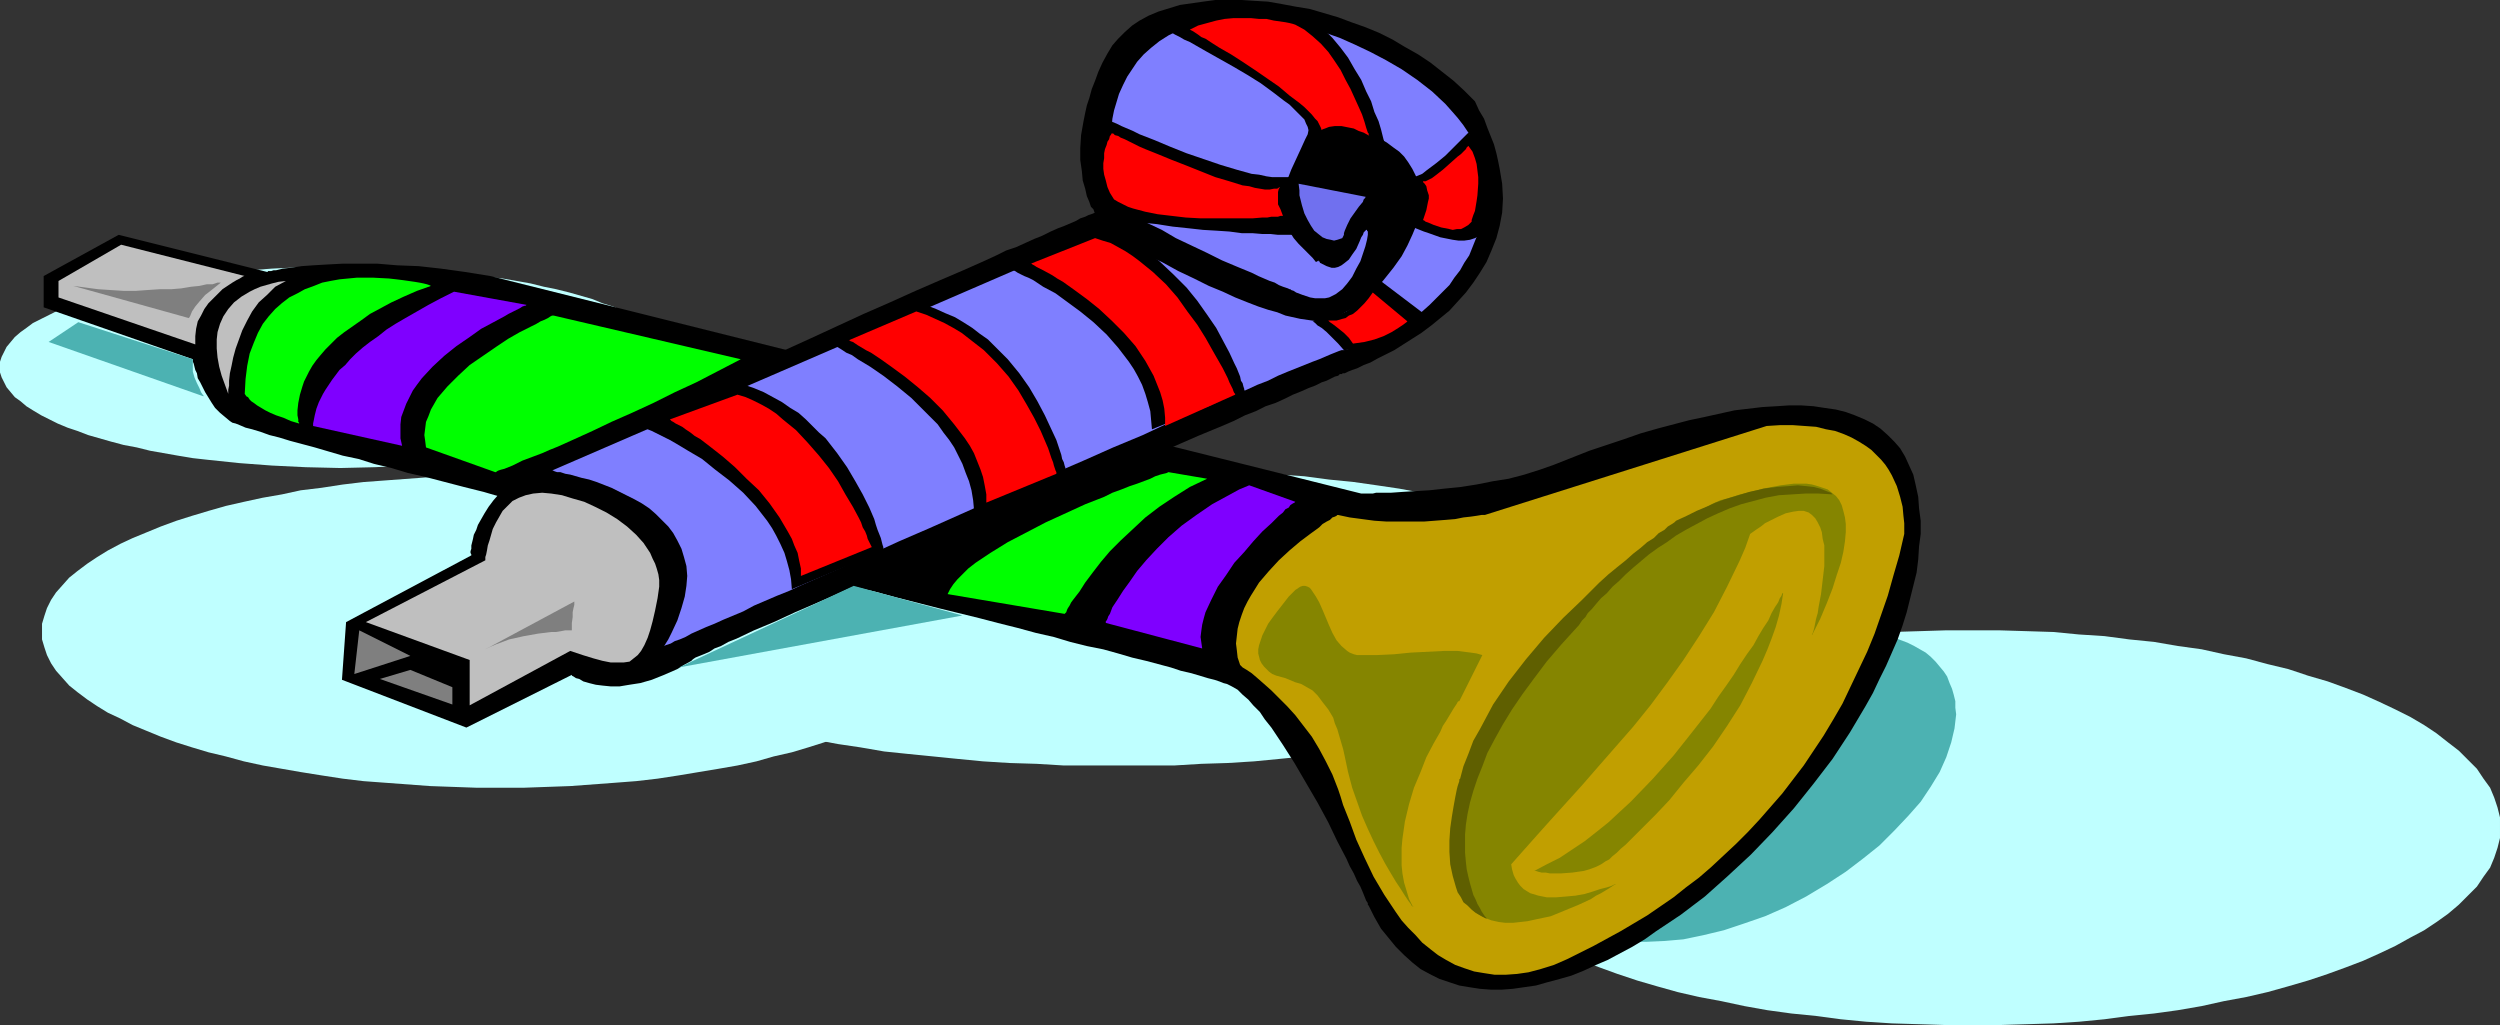 <?xml version="1.0" encoding="UTF-8" standalone="no"?>
<svg
   version="1.0"
   width="129.724mm"
   height="53.188mm"
   id="svg42"
   sodipodi:docname="Party Favors 2.wmf"
   xmlns:inkscape="http://www.inkscape.org/namespaces/inkscape"
   xmlns:sodipodi="http://sodipodi.sourceforge.net/DTD/sodipodi-0.dtd"
   xmlns="http://www.w3.org/2000/svg"
   xmlns:svg="http://www.w3.org/2000/svg">
  <rect width="100%" height="100%" fill="#333333" stroke="none"/>
  <sodipodi:namedview
     id="namedview42"
     pagecolor="#ffffff"
     bordercolor="#000000"
     borderopacity="0.25"
     inkscape:showpageshadow="2"
     inkscape:pageopacity="0.0"
     inkscape:pagecheckerboard="0"
     inkscape:deskcolor="#d1d1d1"
     inkscape:document-units="mm" />
  <defs
     id="defs1">
    <pattern
       id="WMFhbasepattern"
       patternUnits="userSpaceOnUse"
       width="6"
       height="6"
       x="0"
       y="0" />
  </defs>
  <path
     style="fill:#bfffff;fill-opacity:1;fill-rule:evenodd;stroke:none"
     d="m 386.87,201.027 h 5.333 l 5.333,-0.162 5.171,-0.162 5.01,-0.323 5.01,-0.485 4.848,-0.646 4.848,-0.485 4.686,-0.646 4.686,-0.808 4.363,-0.97 4.363,-0.808 4.202,-0.97 4.04,-1.131 3.878,-1.131 3.878,-1.293 3.555,-1.293 3.394,-1.293 3.232,-1.454 3.07,-1.454 2.909,-1.616 2.747,-1.454 2.424,-1.616 2.262,-1.616 2.101,-1.778 1.778,-1.778 1.778,-1.778 1.293,-1.939 1.293,-1.778 0.808,-1.939 0.646,-1.939 0.485,-1.939 v -2.101 -1.939 l -0.485,-1.939 -0.646,-1.939 -0.808,-1.939 -1.293,-1.778 -1.293,-1.939 -1.778,-1.778 -1.778,-1.778 -2.101,-1.616 -2.262,-1.778 -2.424,-1.616 -2.747,-1.616 -2.909,-1.454 -3.07,-1.454 -3.232,-1.454 -3.394,-1.293 -3.555,-1.293 -3.878,-1.131 -3.878,-1.293 -4.04,-0.97 -4.202,-1.131 -4.363,-0.808 -4.363,-0.97 -4.686,-0.646 -4.686,-0.808 -4.848,-0.485 -4.848,-0.646 -5.01,-0.323 -5.01,-0.485 -5.171,-0.162 -5.333,-0.162 h -5.333 -5.333 l -5.171,0.162 -5.333,0.162 -5.01,0.485 -5.01,0.323 -4.848,0.646 -4.848,0.485 -4.686,0.808 -4.525,0.646 -4.525,0.97 -4.363,0.808 -4.202,1.131 -4.04,0.97 -3.878,1.293 -3.878,1.131 -3.555,1.293 -3.394,1.293 -3.232,1.454 -3.07,1.454 -2.909,1.454 -2.586,1.616 -2.586,1.616 -2.262,1.778 -2.101,1.616 -1.778,1.778 -1.616,1.778 -1.454,1.939 -1.131,1.778 -0.97,1.939 -0.646,1.939 -0.323,1.939 -0.162,1.939 0.162,2.101 0.323,1.939 0.646,1.939 0.97,1.939 1.131,1.778 1.454,1.939 1.616,1.778 1.778,1.778 2.101,1.778 2.262,1.616 2.586,1.616 2.586,1.454 2.909,1.616 3.07,1.454 3.232,1.454 3.394,1.293 3.555,1.293 3.878,1.293 3.878,1.131 4.04,1.131 4.202,0.97 4.363,0.808 4.525,0.97 4.525,0.808 4.686,0.646 4.848,0.485 4.848,0.646 5.01,0.485 5.01,0.323 5.333,0.162 5.171,0.162 z"
     id="path1" />
  <path
     style="fill:#4cb2b2;fill-opacity:1;fill-rule:evenodd;stroke:none"
     d="m 303,175.817 0.646,1.131 0.808,0.97 0.808,0.97 0.97,0.97 0.97,0.808 1.131,0.646 2.424,1.293 1.293,0.485 1.454,0.485 1.293,0.323 1.616,0.323 1.454,0.162 1.616,0.323 h 3.394 l 3.555,-0.162 3.717,-0.323 3.878,-0.808 4.04,-0.97 3.878,-1.293 4.202,-1.454 4.04,-1.778 4.04,-2.101 4.04,-2.424 3.717,-2.424 3.394,-2.586 3.232,-2.586 2.909,-2.909 2.747,-2.909 2.424,-2.747 1.939,-2.909 1.778,-2.909 1.293,-2.909 0.485,-1.454 0.485,-1.454 0.646,-2.747 0.323,-2.747 -0.162,-1.293 v -1.293 l -0.323,-1.293 -0.323,-1.131 -0.485,-1.131 -0.485,-1.293 -0.646,-0.97 -0.808,-0.97 -0.808,-0.97 -0.97,-0.97 -0.97,-0.808 -1.131,-0.646 -1.131,-0.646 -1.293,-0.646 -2.586,-0.97 -1.454,-0.323 -1.454,-0.323 -1.616,-0.323 -1.616,-0.162 h -3.394 l -3.555,0.162 -3.717,0.323 -3.878,0.646 -3.878,1.131 -4.04,1.131 -4.04,1.616 -4.202,1.778 -4.04,2.101 -4.04,2.424 -3.717,2.424 -3.394,2.586 -3.232,2.747 -2.909,2.747 -2.747,2.909 -2.262,2.909 -2.101,2.909 -1.616,2.909 -1.454,2.747 -0.485,1.616 -0.485,1.293 -0.323,1.454 -0.323,1.293 -0.162,1.454 v 1.293 1.293 1.293 l 0.323,1.293 0.323,1.131 0.485,1.293 z"
     id="path2" />
  <path
     style="fill:#bfffff;fill-opacity:1;fill-rule:evenodd;stroke:none"
     d="m 66.741,91.787 6.787,-0.162 6.626,-0.323 6.464,-0.485 5.979,-0.646 3.07,-0.323 2.909,-0.485 2.747,-0.485 2.747,-0.485 2.586,-0.646 2.424,-0.485 2.586,-0.646 2.262,-0.646 2.262,-0.646 1.939,-0.808 2.101,-0.646 1.778,-0.808 1.778,-0.808 1.616,-0.808 1.454,-0.97 1.293,-0.808 1.293,-0.97 0.97,-0.808 0.97,-0.97 0.646,-0.97 0.646,-0.97 0.485,-0.97 0.162,-0.97 0.162,-1.131 -0.162,-0.97 -0.162,-0.97 -0.485,-0.97 -0.646,-0.97 -0.646,-0.97 -0.97,-0.97 -0.97,-0.97 -1.293,-0.808 -1.293,-0.97 -1.454,-0.808 -1.616,-0.808 -1.778,-0.808 -1.778,-0.808 -2.101,-0.646 -1.939,-0.808 -2.262,-0.646 -2.262,-0.646 -2.586,-0.646 -2.424,-0.485 -2.586,-0.646 -2.747,-0.485 -2.747,-0.485 -2.909,-0.323 -3.07,-0.485 -5.979,-0.646 -6.464,-0.485 -6.626,-0.323 -6.787,-0.162 -6.787,0.162 -6.626,0.323 -6.464,0.485 -6.141,0.646 -2.909,0.485 -2.909,0.323 -2.747,0.485 -2.747,0.485 -2.586,0.646 -2.586,0.485 -2.424,0.646 -2.262,0.646 -2.262,0.646 -2.101,0.808 -1.939,0.646 -1.939,0.808 L 9.696,61.73 8.08,62.538 6.464,63.346 5.171,64.316 4.04,65.124 2.909,66.093 2.101,67.063 1.293,68.032 0.808,69.002 0.323,69.971 0,70.941 v 0.97 1.131 l 0.323,0.97 0.485,0.97 0.485,0.97 0.808,0.97 0.808,0.97 1.131,0.808 1.131,0.97 1.293,0.808 1.616,0.97 1.616,0.808 1.616,0.808 1.939,0.808 1.939,0.646 2.101,0.808 2.262,0.646 2.262,0.646 2.424,0.646 2.586,0.485 2.586,0.646 2.747,0.485 2.747,0.485 2.909,0.485 2.909,0.323 6.141,0.646 6.464,0.485 6.626,0.323 z"
     id="path3" />
  <path
     style="fill:#bfffff;fill-opacity:1;fill-rule:evenodd;stroke:none"
     d="m 219.453,150.124 h 5.333 5.494 l 5.333,-0.323 5.171,-0.162 5.171,-0.323 5.01,-0.485 4.848,-0.485 4.848,-0.485 4.848,-0.485 4.525,-0.808 4.363,-0.646 4.363,-0.808 4.202,-0.808 4.04,-0.808 3.717,-0.97 3.717,-0.97 3.555,-0.97 3.394,-1.131 3.07,-0.97 2.909,-1.293 2.909,-1.131 2.424,-1.131 2.424,-1.293 2.101,-1.293 1.939,-1.454 1.616,-1.293 1.454,-1.454 1.131,-1.293 0.97,-1.454 0.646,-1.454 0.485,-1.454 0.162,-1.616 -0.162,-1.454 -0.485,-1.454 -0.646,-1.454 -0.97,-1.454 -1.131,-1.454 -1.454,-1.293 -1.616,-1.454 -1.939,-1.293 -2.101,-1.293 -2.424,-1.293 -2.424,-1.131 -2.909,-1.293 -2.909,-1.131 -3.07,-1.131 -3.394,-0.97 -3.555,-1.131 -3.717,-0.808 -3.717,-0.97 -4.04,-0.97 -4.202,-0.808 -4.363,-0.808 -4.363,-0.646 -4.525,-0.646 -4.848,-0.485 -4.848,-0.646 -4.848,-0.323 -5.01,-0.485 -5.171,-0.323 -5.171,-0.162 -5.333,-0.323 h -5.494 l -5.333,-0.162 -5.494,0.162 h -5.333 l -5.333,0.323 -5.333,0.162 -5.171,0.323 -5.01,0.485 -4.848,0.323 -4.848,0.646 -4.686,0.485 -4.686,0.646 -4.363,0.646 -4.363,0.808 -4.202,0.808 -4.04,0.97 -3.717,0.97 -3.717,0.808 -3.555,1.131 -3.394,0.97 -3.07,1.131 -2.909,1.131 -2.909,1.293 -2.424,1.131 -2.424,1.293 -2.101,1.293 -1.939,1.293 -1.616,1.454 -1.454,1.293 -1.131,1.454 -0.97,1.454 -0.646,1.454 -0.485,1.454 -0.162,1.454 0.162,1.616 0.485,1.454 0.646,1.454 0.97,1.454 1.131,1.293 1.454,1.454 1.616,1.293 1.939,1.454 2.101,1.293 2.424,1.293 2.424,1.131 2.909,1.131 2.909,1.293 3.07,0.97 3.394,1.131 3.555,0.97 3.717,0.97 3.717,0.97 4.04,0.808 4.202,0.808 4.363,0.808 4.363,0.646 4.686,0.808 4.686,0.485 4.848,0.485 4.848,0.485 5.01,0.485 5.171,0.323 5.333,0.162 5.333,0.323 h 5.333 z"
     id="path4" />
  <path
     style="fill:#bfffff;fill-opacity:1;fill-rule:evenodd;stroke:none"
     d="m 98.091,154.487 h 4.686 l 4.525,-0.162 4.525,-0.162 4.363,-0.323 4.363,-0.323 4.202,-0.323 4.202,-0.485 4.202,-0.646 3.878,-0.646 3.878,-0.646 3.717,-0.646 3.717,-0.808 3.394,-0.97 3.555,-0.808 3.232,-0.97 3.07,-0.97 3.07,-1.131 2.747,-1.131 2.586,-1.131 2.586,-1.293 2.424,-1.131 2.101,-1.293 1.939,-1.293 1.778,-1.454 1.616,-1.293 1.454,-1.454 1.293,-1.454 0.97,-1.454 0.808,-1.616 0.485,-1.454 0.323,-1.616 0.162,-1.454 -0.162,-1.616 -0.323,-1.616 -0.485,-1.454 -0.808,-1.616 -0.97,-1.454 -1.293,-1.454 -1.454,-1.454 -1.616,-1.293 -1.778,-1.454 -1.939,-1.293 -2.101,-1.293 -2.424,-1.293 -2.586,-1.131 -2.586,-1.131 -2.747,-1.131 -3.07,-1.131 -3.07,-0.97 -3.232,-0.97 -3.555,-0.97 -3.394,-0.808 -3.717,-0.808 -3.717,-0.646 -3.878,-0.808 -3.878,-0.485 -4.202,-0.646 -4.202,-0.485 -4.202,-0.323 -4.363,-0.323 -4.363,-0.323 -4.525,-0.162 -4.525,-0.162 h -4.686 -4.686 l -4.525,0.162 -4.525,0.162 -4.363,0.323 -4.363,0.323 -4.363,0.323 -4.04,0.485 -4.202,0.646 -4.04,0.485 -3.717,0.808 -3.717,0.646 -3.717,0.808 -3.555,0.808 -3.394,0.97 -3.232,0.97 -3.07,0.97 -3.07,1.131 -2.747,1.131 -2.747,1.131 -2.424,1.131 -2.424,1.293 -2.101,1.293 -1.939,1.293 -1.939,1.454 -1.616,1.293 -1.293,1.454 -1.293,1.454 -0.97,1.454 -0.808,1.616 -0.485,1.454 -0.485,1.616 v 1.616 1.454 l 0.485,1.616 0.485,1.454 0.808,1.616 0.97,1.454 1.293,1.454 1.293,1.454 1.616,1.293 1.939,1.454 1.939,1.293 2.101,1.293 2.424,1.131 2.424,1.293 2.747,1.131 2.747,1.131 3.07,1.131 3.07,0.97 3.232,0.97 3.394,0.808 3.555,0.97 3.717,0.808 3.717,0.646 3.717,0.646 4.04,0.646 4.202,0.646 4.04,0.485 4.363,0.323 4.363,0.323 4.363,0.323 4.525,0.162 4.525,0.162 z"
     id="path5" />
  <path
     style="fill:#000000;fill-opacity:1;fill-rule:evenodd;stroke:none"
     d="m 45.086,82.576 -0.97,-0.808 -0.97,-0.808 -0.97,-0.97 -0.646,-0.97 -1.293,-2.101 -0.97,-1.939 -0.485,-0.808 -0.162,-0.97 -0.323,-0.646 -0.162,-0.646 -0.162,-0.646 -0.162,-0.323 V 70.618 70.456 L 8.565,60.276 v -6.141 l 14.706,-8.08 29.088,7.272 h 0.162 v -0.162 h 0.323 0.323 l 0.485,-0.162 h 0.485 l 0.646,-0.162 0.646,-0.162 1.616,-0.162 2.101,-0.323 2.262,-0.162 2.747,-0.162 3.07,-0.162 h 3.232 3.555 l 3.878,0.323 4.202,0.162 4.363,0.485 4.686,0.646 5.01,0.808 170.811,42.662 h 2.262 l 0.646,-0.162 h 0.97 1.939 l 2.262,-0.162 2.586,-0.162 2.747,-0.162 2.909,-0.323 3.232,-0.323 3.07,-0.485 3.232,-0.646 3.07,-0.485 3.07,-0.808 3.07,-0.97 2.747,-0.97 6.949,-2.747 3.394,-1.131 3.394,-1.131 3.232,-1.131 3.394,-0.97 3.07,-0.808 3.07,-0.808 3.07,-0.646 2.909,-0.646 2.909,-0.646 2.747,-0.323 2.747,-0.323 2.747,-0.162 2.424,-0.162 h 2.424 l 2.424,0.162 2.101,0.323 2.262,0.323 1.939,0.485 1.778,0.646 1.939,0.808 1.616,0.808 1.454,0.97 1.454,1.293 1.293,1.293 1.131,1.293 0.97,1.616 0.808,1.778 0.808,1.778 0.485,2.101 0.485,2.262 0.162,2.262 0.323,2.424 v 2.586 l -0.323,2.424 -0.162,2.586 -0.323,2.586 -0.646,2.586 -0.646,2.586 -0.646,2.586 -0.808,2.586 -0.97,2.747 -2.262,5.171 -1.293,2.586 -1.293,2.747 -1.454,2.586 -3.07,5.171 -3.394,5.171 -3.717,4.848 -3.878,4.848 -4.202,4.686 -4.202,4.363 -4.525,4.202 -4.525,4.04 -4.686,3.555 -4.848,3.232 -2.262,1.616 -2.424,1.454 -2.424,1.293 -2.424,1.293 -2.262,0.97 -2.424,1.131 -2.424,0.97 -2.262,0.646 -2.424,0.646 -2.262,0.646 -2.262,0.323 -2.262,0.323 -2.101,0.162 h -2.262 l -2.101,-0.162 -2.101,-0.323 -1.939,-0.323 -1.939,-0.646 -1.939,-0.646 -1.939,-0.97 -1.778,-0.97 -1.616,-1.293 -1.616,-1.454 -1.616,-1.616 -1.454,-1.778 -1.454,-1.778 -1.293,-2.262 -1.131,-2.262 -0.162,-0.162 v -0.323 l -0.323,-0.485 -0.323,-0.808 -0.323,-0.808 -0.485,-1.131 -0.646,-1.131 -0.646,-1.454 -0.808,-1.454 -0.646,-1.454 -1.778,-3.394 -1.778,-3.717 -2.101,-3.878 -2.262,-3.878 -2.262,-3.878 -2.262,-3.555 -2.262,-3.394 -1.293,-1.616 -0.97,-1.454 -1.293,-1.293 -0.97,-1.131 -1.131,-0.97 -0.97,-0.97 -1.131,-0.646 -0.97,-0.485 -0.646,-0.162 -0.808,-0.323 -0.97,-0.323 -1.293,-0.323 -1.616,-0.485 -1.616,-0.485 -2.101,-0.485 -1.939,-0.646 -2.424,-0.646 -2.424,-0.646 -2.747,-0.646 -2.747,-0.808 -2.909,-0.808 -3.232,-0.646 -3.232,-0.808 -3.232,-0.97 -3.555,-0.808 -3.555,-0.97 -3.878,-0.97 -3.717,-0.97 -7.918,-1.939 -8.242,-2.101 -4.202,-1.131 -4.202,-0.97 -8.726,-2.262 -17.453,-4.363 -17.453,-4.525 -8.565,-2.101 -8.403,-2.101 L 98.737,97.605 94.859,96.473 90.981,95.504 87.264,94.534 83.547,93.565 79.992,92.757 76.76,91.787 73.366,90.979 70.296,90.009 67.226,89.363 64.478,88.555 61.731,87.747 59.307,87.101 56.883,86.454 54.782,85.808 52.843,85.323 51.066,84.677 49.45,84.192 48.157,83.869 47.026,83.384 46.218,83.061 45.571,82.899 Z"
     id="path6" />
  <path
     style="fill:#000000;fill-opacity:1;fill-rule:evenodd;stroke:none"
     d="m 67.872,122.006 -0.808,11.312 24.402,9.373 20.685,-10.342 v 0.162 l 0.323,0.162 0.485,0.323 0.646,0.162 0.808,0.485 1.131,0.323 1.293,0.323 1.293,0.162 1.616,0.162 h 1.778 l 1.939,-0.323 2.101,-0.323 2.262,-0.646 2.424,-0.97 2.586,-1.131 1.293,-0.808 1.454,-0.808 0.323,-0.323 0.485,-0.323 0.808,-0.323 0.808,-0.323 1.131,-0.485 0.97,-0.646 1.293,-0.485 1.454,-0.808 1.616,-0.646 3.394,-1.616 1.939,-0.808 1.939,-0.808 2.101,-0.97 2.101,-0.97 2.262,-0.97 4.848,-2.101 5.01,-2.262 5.171,-2.424 5.656,-2.262 5.494,-2.586 5.818,-2.424 11.635,-5.171 11.635,-5.01 5.494,-2.424 5.656,-2.424 5.171,-2.262 5.171,-2.262 4.686,-1.939 2.262,-0.97 2.262,-1.131 2.101,-0.808 1.939,-0.97 1.939,-0.646 1.778,-0.808 1.616,-0.808 1.616,-0.646 1.454,-0.646 1.293,-0.485 1.293,-0.646 0.97,-0.323 0.97,-0.485 0.646,-0.323 0.646,-0.162 0.323,-0.323 h 0.323 0.162 v -0.162 h 0.485 l 0.646,-0.323 0.808,-0.323 0.97,-0.323 1.293,-0.646 1.293,-0.485 1.454,-0.808 1.616,-0.808 1.616,-0.808 1.778,-1.131 1.778,-1.131 1.778,-1.131 1.939,-1.454 1.778,-1.454 1.778,-1.454 1.616,-1.778 1.616,-1.778 1.454,-1.939 1.293,-1.939 1.293,-2.101 0.97,-2.262 0.97,-2.424 0.646,-2.424 0.485,-2.586 0.162,-2.747 -0.162,-2.909 -0.485,-2.909 -0.323,-1.616 -0.323,-1.454 -0.485,-1.778 -1.293,-3.232 -0.646,-1.778 -0.97,-1.616 -0.808,-1.778 -2.101,-2.101 -2.101,-1.939 -2.262,-1.778 -2.262,-1.778 -2.424,-1.616 -2.586,-1.454 -2.424,-1.454 -2.586,-1.293 -2.747,-1.131 -2.747,-0.97 -2.586,-0.97 -2.747,-0.808 -2.747,-0.808 -2.909,-0.485 -2.586,-0.485 -2.747,-0.485 -2.747,-0.162 L 243.531,0 h -2.586 -2.586 l -2.424,0.323 -2.262,0.323 -2.262,0.323 -2.101,0.646 -2.101,0.646 -1.939,0.808 -1.778,0.97 -1.454,0.97 -1.454,1.293 -1.293,1.293 -1.131,1.293 -0.97,1.616 -0.97,1.778 -0.808,1.778 -0.646,1.778 -0.646,1.616 -0.485,1.778 -0.485,1.454 -0.323,1.454 -0.323,1.616 -0.485,2.747 -0.162,2.586 v 2.262 l 0.323,2.262 0.162,1.778 0.485,1.616 0.323,1.454 0.485,1.131 0.323,0.97 0.485,0.485 0.162,0.485 0.162,0.162 h -0.162 l -0.162,0.162 -0.485,0.162 -0.485,0.162 -0.646,0.323 -0.97,0.323 -0.808,0.485 -1.131,0.485 -1.131,0.485 -1.293,0.485 -1.454,0.646 -1.616,0.808 -1.616,0.646 -1.778,0.808 -1.778,0.808 -1.939,0.646 -1.939,0.97 -2.101,0.97 -4.363,1.939 -4.525,1.939 -4.848,2.101 -5.01,2.262 -5.171,2.262 -10.504,4.848 -10.666,4.848 -5.171,2.424 -5.171,2.262 -5.01,2.424 -4.848,2.262 -4.686,2.262 -4.363,2.101 -4.04,1.939 -1.939,0.97 -3.555,1.939 -1.616,0.808 -1.454,0.808 -1.454,0.808 -1.293,0.646 -1.131,0.646 -1.131,0.808 -0.97,0.485 -0.808,0.646 -0.646,0.485 -0.485,0.323 -0.485,0.485 -1.131,1.293 -0.97,1.293 -0.808,1.293 -0.646,1.131 -0.646,1.131 -0.323,0.97 -0.485,0.97 -0.162,0.808 -0.162,0.646 -0.162,0.646 v 0.646 l -0.162,0.485 v 0.323 l 0.162,0.323 v 0.162 z"
     id="path7" />
  <path
     style="fill:#bfbfbf;fill-opacity:1;fill-rule:evenodd;stroke:none"
     d="m 92.112,138.327 v -8.888 l -20.362,-7.433 23.432,-12.12 v -0.162 -0.485 l 0.162,-0.485 0.162,-0.808 0.162,-0.97 0.323,-0.97 0.323,-1.131 0.323,-1.131 0.646,-1.293 0.646,-1.131 0.646,-1.131 0.97,-0.97 0.97,-0.97 1.293,-0.646 1.293,-0.485 1.454,-0.323 1.778,-0.162 1.778,0.162 2.101,0.323 2.101,0.646 2.262,0.646 2.101,0.97 2.262,1.131 2.101,1.293 1.939,1.454 1.778,1.616 1.454,1.616 1.293,1.939 0.485,1.131 0.485,0.97 0.323,0.97 0.323,1.131 0.162,1.131 v 1.293 l -0.162,1.131 -0.162,1.131 -0.485,2.424 -0.485,2.101 -0.485,1.778 -0.485,1.454 -0.646,1.454 -0.646,1.131 -0.646,0.808 -0.808,0.646 -0.808,0.646 -1.131,0.162 h -1.131 -1.454 l -1.616,-0.323 -1.778,-0.485 -2.101,-0.646 -2.424,-0.808 z"
     id="path8" />
  <path
     style="fill:#7f7f7f;fill-opacity:1;fill-rule:evenodd;stroke:none"
     d="m 70.458,123.622 -0.97,8.565 10.989,-3.555 z"
     id="path9" />
  <path
     style="fill:#7f7f7f;fill-opacity:1;fill-rule:evenodd;stroke:none"
     d="m 80.477,131.378 -5.979,1.778 14.221,5.01 v -3.394 z"
     id="path10" />
  <path
     style="fill:#7f7fff;fill-opacity:1;fill-rule:evenodd;stroke:none"
     d="m 287.971,26.017 -0.97,-1.454 -1.131,-1.454 -1.131,-1.293 -1.293,-1.454 -2.586,-2.424 -2.909,-2.262 -3.07,-2.101 -3.07,-1.778 -3.07,-1.616 -3.07,-1.454 -2.909,-1.293 -2.747,-0.97 -2.424,-0.97 -1.131,-0.323 -1.131,-0.323 -0.97,-0.323 -0.808,-0.323 -0.808,-0.162 -0.646,-0.162 -0.485,-0.162 -0.323,-0.162 h -0.162 -0.162 l -3.555,-0.323 h -3.232 l -3.07,0.323 -2.909,0.323 -2.586,0.485 -2.424,0.646 -2.101,0.97 -1.939,0.97 -1.778,1.131 -1.616,1.293 -1.454,1.293 -1.293,1.454 -0.97,1.454 -0.97,1.454 -0.808,1.616 -0.808,1.778 -0.485,1.616 -0.485,1.616 -0.323,1.616 -0.162,1.778 -0.323,3.232 v 3.07 l 0.162,1.293 0.162,1.293 0.162,1.131 0.162,1.131 0.162,0.97 0.323,0.808 0.162,0.646 0.162,0.485 0.162,0.485 0.485,0.485 0.646,0.485 0.646,0.646 0.97,0.646 0.808,0.485 1.131,0.808 1.131,0.646 2.747,1.293 2.747,1.616 6.141,2.909 2.909,1.454 3.07,1.293 2.747,1.131 1.293,0.646 1.131,0.485 1.131,0.485 0.97,0.323 0.808,0.485 0.808,0.323 0.485,0.162 0.485,0.162 0.323,0.162 v 0 h 0.162 l 0.162,0.162 0.485,0.162 0.485,0.323 1.293,0.485 1.454,0.485 0.97,0.162 h 1.293 0.646 l 0.808,-0.162 0.646,-0.323 0.646,-0.323 1.293,-0.97 0.97,-1.131 0.97,-1.293 0.808,-1.616 0.808,-1.454 0.485,-1.454 0.485,-1.454 0.323,-1.293 0.162,-0.97 v -0.323 -0.323 l -0.162,-0.162 V 45.086 h -0.162 l -0.162,0.162 -0.323,0.323 -0.162,0.485 -0.323,0.485 -0.323,0.808 -0.646,1.454 -0.808,1.131 -0.646,0.97 -0.808,0.646 -0.646,0.485 -0.646,0.323 -0.646,0.162 h -0.646 l -0.485,-0.162 -0.485,-0.162 -0.97,-0.485 -0.323,-0.162 -0.162,-0.323 h -0.162 v -0.162 l -0.162,0.162 -0.323,0.162 -0.646,-0.808 -0.808,-0.808 -0.97,-0.97 -0.97,-0.97 -0.97,-1.131 -0.808,-1.293 -0.808,-1.293 -0.323,-0.97 -0.162,-0.808 -0.162,-1.131 v -1.131 l 0.162,-1.293 0.162,-1.131 0.646,-2.262 0.808,-2.101 0.97,-2.101 0.97,-2.101 0.808,-1.778 0.485,-0.97 0.162,-0.808 0.485,-0.485 0.808,-0.162 0.808,-0.162 0.97,-0.162 h 1.131 1.131 l 1.131,0.162 1.293,0.162 1.293,0.323 2.586,0.808 2.586,1.293 1.131,0.646 1.293,0.97 1.131,0.808 0.97,0.97 0.808,1.131 0.808,1.293 0.646,1.293 0.485,1.293 0.323,1.454 0.162,1.616 v 1.616 l -0.323,1.778 -0.485,1.939 -0.808,1.939 -0.97,2.101 -1.131,2.101 -1.616,2.262 -1.939,2.424 -2.101,2.424 v 0 l 0.162,-0.162 h 0.323 0.323 l -1.454,1.131 -1.778,1.131 -1.778,1.131 -2.101,1.131 v 0 l -0.162,0.323 -0.323,0.323 -0.646,0.162 -0.808,0.323 h -0.485 l -0.646,0.162 h -1.616 l -0.97,-0.162 -1.131,-0.162 -1.131,-0.162 -1.454,-0.323 -1.454,-0.323 -1.616,-0.646 -1.778,-0.485 -1.939,-0.646 -2.101,-0.808 -2.424,-0.97 -2.424,-1.131 -2.747,-1.131 -2.909,-1.454 -3.07,-1.454 -3.232,-1.778 -3.555,-1.616 -3.717,-2.101 -4.04,-2.262 -108.272,46.863 h 0.162 l 0.323,0.162 0.485,0.162 h 0.646 l 0.97,0.323 0.97,0.162 1.131,0.323 1.131,0.323 1.454,0.323 1.454,0.485 2.909,1.131 2.909,1.454 1.616,0.808 1.454,0.808 1.454,0.97 1.293,1.131 1.131,1.131 1.293,1.293 0.97,1.293 0.808,1.454 0.808,1.616 0.485,1.616 0.485,1.778 0.162,1.939 -0.162,1.939 -0.323,2.101 -0.646,2.262 -0.808,2.424 -1.131,2.424 -0.646,1.293 -0.808,1.293 v 0 l 0.323,-0.162 0.485,-0.162 0.485,-0.162 0.808,-0.485 0.97,-0.323 1.131,-0.485 1.131,-0.646 1.454,-0.646 1.454,-0.646 1.616,-0.646 1.778,-0.808 1.939,-0.808 1.939,-0.808 2.101,-1.131 2.262,-0.97 2.262,-0.97 2.424,-0.97 2.424,-1.131 2.586,-1.131 5.171,-2.262 5.656,-2.586 5.656,-2.586 5.979,-2.586 11.958,-5.333 12.282,-5.333 5.979,-2.586 5.818,-2.586 5.818,-2.424 5.494,-2.586 5.333,-2.262 2.424,-0.97 2.424,-1.131 2.424,-0.97 2.262,-0.97 2.101,-0.97 2.101,-0.808 1.939,-0.97 1.939,-0.808 1.616,-0.646 1.616,-0.646 1.616,-0.646 1.293,-0.485 1.131,-0.485 1.131,-0.485 0.808,-0.323 0.808,-0.323 0.485,-0.162 h 0.485 l 1.939,-0.485 1.778,-0.646 1.939,-0.808 1.778,-0.646 1.616,-0.97 1.778,-0.97 1.454,-0.97 3.07,-2.101 1.454,-1.293 1.293,-1.293 2.586,-2.586 0.97,-1.454 1.131,-1.454 0.808,-1.454 0.97,-1.454 0.646,-1.616 0.646,-1.616 0.646,-1.454 0.485,-1.616 0.323,-1.616 0.162,-1.616 0.162,-1.778 V 37.329 35.551 l -0.323,-1.616 -0.323,-1.616 -0.485,-1.616 -0.646,-1.454 -0.646,-1.616 z"
     id="path11" />
  <path
     style="fill:#7070ef;fill-opacity:1;fill-rule:evenodd;stroke:none"
     d="m 254.681,36.036 13.251,2.586 h -0.162 v 0.162 l -0.323,0.323 -0.162,0.485 -0.808,0.97 -0.808,1.131 -0.808,1.131 -0.646,1.293 -0.485,1.131 -0.162,0.485 v 0.323 l -0.162,0.323 -0.162,0.323 -0.485,0.162 -0.485,0.162 -0.646,0.162 -0.646,-0.162 -0.808,-0.162 -0.808,-0.323 -0.808,-0.646 -0.808,-0.646 -0.646,-0.97 -0.646,-1.131 -0.646,-1.293 -0.485,-1.616 -0.485,-1.939 V 37.329 Z"
     id="path12" />
  <path
     style="fill:#000000;fill-opacity:1;fill-rule:evenodd;stroke:none"
     d="m 125.886,83.546 v 0.162 h 0.323 l 0.323,0.162 0.485,0.323 0.808,0.323 0.646,0.323 0.97,0.485 0.97,0.485 0.97,0.485 1.131,0.646 2.424,1.454 2.747,1.616 2.586,2.101 2.747,2.101 2.747,2.424 2.424,2.586 1.131,1.454 1.131,1.454 0.97,1.454 0.808,1.454 0.808,1.616 0.808,1.778 0.485,1.616 0.485,1.778 0.323,1.778 0.162,1.939 18.099,-7.595 v 0 l -0.162,-0.323 v -0.323 l -0.162,-0.485 -0.162,-0.646 -0.162,-0.646 -0.323,-0.808 -0.323,-0.808 -0.323,-0.97 -0.323,-1.131 -0.97,-2.262 -1.293,-2.586 -1.454,-2.586 -1.616,-2.747 -1.939,-2.747 -2.262,-2.909 -1.293,-1.131 -1.293,-1.293 -1.293,-1.293 -1.454,-1.293 -1.616,-0.97 -1.616,-1.131 -1.778,-0.97 -1.778,-0.97 -1.939,-0.808 -1.939,-0.646 z"
     id="path13" />
  <path
     style="fill:#000000;fill-opacity:1;fill-rule:evenodd;stroke:none"
     d="m 161.438,66.74 h 0.162 l 0.162,0.162 0.485,0.162 0.485,0.323 0.646,0.162 0.808,0.485 0.808,0.485 0.97,0.646 1.131,0.485 1.131,0.808 2.424,1.454 2.586,1.778 2.747,2.101 2.747,2.262 2.586,2.586 2.586,2.586 1.131,1.616 1.131,1.454 0.97,1.454 0.808,1.616 0.808,1.616 0.646,1.778 0.646,1.616 0.485,1.778 0.323,1.939 0.162,1.778 18.099,-7.433 V 92.272 l -0.162,-0.162 v -0.323 l -0.162,-0.485 -0.162,-0.646 -0.323,-0.646 -0.162,-0.808 -0.323,-0.97 -0.323,-0.97 -0.323,-0.97 -1.131,-2.424 -1.131,-2.424 -1.454,-2.747 -1.616,-2.747 -1.939,-2.747 -2.262,-2.747 -1.293,-1.293 -2.586,-2.586 -1.616,-1.131 -1.454,-1.131 -1.778,-1.131 -1.616,-0.97 -1.939,-0.808 -1.778,-0.808 -2.101,-0.808 z"
     id="path14" />
  <path
     style="fill:#000000;fill-opacity:1;fill-rule:evenodd;stroke:none"
     d="m 198.445,53.004 v 0 h 0.323 l 0.323,0.162 0.485,0.323 0.646,0.323 0.646,0.323 0.808,0.323 0.97,0.485 0.97,0.646 0.97,0.646 2.424,1.293 2.424,1.778 2.424,1.778 2.586,2.101 2.586,2.424 2.262,2.586 2.101,2.747 0.97,1.454 0.808,1.454 0.808,1.616 0.646,1.778 0.485,1.616 0.485,1.778 0.162,1.778 0.162,1.778 18.261,-7.433 v 0 l -0.162,-0.323 v -0.162 l -0.162,-0.485 -0.162,-0.646 -0.323,-0.485 -0.162,-0.808 -0.323,-0.808 -0.323,-0.808 -0.485,-0.97 -0.97,-2.101 -1.293,-2.424 -1.293,-2.424 -1.778,-2.586 -1.939,-2.747 -2.101,-2.586 -2.586,-2.586 -2.747,-2.586 -1.454,-1.131 -1.616,-1.131 -1.616,-1.293 -1.778,-0.97 -1.778,-0.97 -1.939,-0.97 z"
     id="path15" />
  <path
     style="fill:#000000;fill-opacity:1;fill-rule:evenodd;stroke:none"
     d="m 254.035,46.055 h -1.131 -1.131 -1.131 l -1.454,-0.162 h -1.616 l -1.939,-0.162 h -2.101 l -2.424,-0.323 -2.424,-0.162 -2.747,-0.162 -2.909,-0.323 -3.07,-0.323 -3.07,-0.485 -3.394,-0.323 h -0.162 l -0.323,-0.162 -0.485,-0.162 -0.646,-0.323 -0.646,-0.485 -0.97,-0.808 -0.808,-1.131 -0.485,-0.646 -0.485,-0.808 -0.323,-0.646 -0.323,-0.808 -0.323,-1.131 -0.162,-1.131 -0.485,-2.747 -0.323,-2.747 -0.323,-2.586 v -1.293 l -0.162,-0.97 v -0.808 l -0.162,-0.808 v -0.485 h 0.162 l 0.323,0.162 0.323,0.162 0.646,0.323 0.808,0.323 0.808,0.323 0.97,0.485 1.131,0.485 1.131,0.485 1.293,0.646 2.909,1.131 3.07,1.293 3.232,1.293 6.626,2.262 3.232,0.97 2.909,0.808 1.454,0.162 1.454,0.323 1.131,0.162 h 1.131 1.131 0.808 l 0.808,-0.162 0.646,-0.323 v 0 0.323 l -0.162,0.323 -0.162,0.485 -0.162,0.646 -0.162,0.808 -0.162,1.616 -0.162,1.939 v 1.939 l 0.162,0.97 0.162,0.97 0.323,0.97 z"
     id="path16" />
  <path
     style="fill:#000000;fill-opacity:1;fill-rule:evenodd;stroke:none"
     d="m 227.856,5.494 v 0 l 0.323,0.162 0.323,0.162 0.646,0.162 0.485,0.323 0.808,0.485 0.97,0.485 0.808,0.485 1.131,0.485 1.131,0.646 2.262,1.293 2.586,1.454 2.586,1.454 2.747,1.616 2.586,1.616 2.424,1.778 2.101,1.616 1.131,0.808 0.808,0.808 0.808,0.808 0.646,0.646 0.646,0.646 0.323,0.808 0.323,0.646 0.162,0.646 h 0.162 l 0.162,-0.162 h 0.485 0.646 l 0.646,-0.162 h 1.778 l 1.131,0.162 1.131,0.162 1.131,0.162 1.293,0.162 1.131,0.323 1.454,0.485 1.293,0.485 1.293,0.646 1.293,0.808 v -0.162 l -0.162,-0.162 v -0.162 -0.323 l -0.162,-0.485 -0.162,-0.646 -0.323,-1.293 -0.485,-1.616 -0.808,-1.778 -0.646,-2.101 -0.97,-1.939 -0.97,-2.262 -1.293,-2.101 -1.293,-2.262 -1.454,-1.939 -1.616,-1.939 -1.778,-1.778 -1.939,-1.454 -1.131,-0.646 -1.131,-0.646 v 0 h -0.162 l -0.485,-0.162 h -0.97 l -1.131,-0.162 -1.454,-0.162 -1.616,-0.162 -1.939,-0.162 h -1.939 -2.101 l -2.262,0.162 -2.262,0.162 -2.262,0.323 -2.424,0.323 -2.262,0.646 -2.101,0.808 z"
     id="path17" />
  <path
     style="fill:#000000;fill-opacity:1;fill-rule:evenodd;stroke:none"
     d="m 287.971,26.017 -0.162,0.162 -0.323,0.323 -0.323,0.323 -0.646,0.646 -0.646,0.646 -0.646,0.646 -1.778,1.778 -1.778,1.454 -1.939,1.454 -0.808,0.646 -0.808,0.323 -0.808,0.323 h -0.646 l 0.162,0.162 0.323,0.485 0.323,0.646 0.323,0.97 0.162,0.485 0.162,1.454 -0.162,0.97 -0.162,0.97 -0.162,0.97 -0.485,1.131 -0.485,1.293 h 0.162 l 0.323,0.162 0.485,0.323 0.808,0.323 0.808,0.323 0.97,0.323 2.262,0.808 2.424,0.485 1.131,0.162 h 1.131 l 1.131,-0.162 0.97,-0.323 0.97,-0.485 0.808,-0.808 v -0.162 l 0.162,-0.323 0.162,-0.808 0.162,-0.97 0.162,-0.97 0.162,-1.293 0.162,-1.454 V 37.814 36.359 l -0.162,-1.616 -0.162,-1.616 -0.485,-1.616 -0.485,-1.616 -0.808,-1.454 -0.808,-1.131 z"
     id="path18" />
  <path
     style="fill:#000000;fill-opacity:1;fill-rule:evenodd;stroke:none"
     d="m 270.356,54.781 10.019,7.595 v 0 l -0.323,0.162 -0.485,0.323 -0.646,0.485 -0.808,0.485 -0.97,0.485 -1.131,0.485 -1.131,0.646 -2.747,1.131 -2.747,0.97 -1.454,0.485 -1.454,0.323 -1.454,0.162 -1.454,0.162 -1.131,-1.293 -1.293,-1.293 -0.97,-0.97 -0.97,-0.808 -0.808,-0.485 -0.485,-0.485 -0.485,-0.323 h -0.162 0.323 l 0.485,-0.162 h 0.646 l 0.646,-0.162 0.808,-0.162 0.808,-0.162 0.97,-0.485 0.97,-0.323 1.131,-0.485 1.131,-0.808 1.131,-0.808 0.97,-0.808 1.131,-1.131 0.97,-1.293 z"
     id="path19" />
  <path
     style="fill:#7f7f7f;fill-opacity:1;fill-rule:evenodd;stroke:none"
     d="m 95.182,127.338 17.453,-9.373 v 0.162 0.162 0.323 l -0.162,0.646 -0.162,0.808 v 0.97 l -0.162,1.131 v 1.454 h -0.162 -0.485 -0.646 l -0.808,0.162 -0.97,0.162 h -0.97 l -1.293,0.162 -1.293,0.162 -2.747,0.485 -2.909,0.646 -1.293,0.485 -1.293,0.485 -1.131,0.485 z"
     id="path20" />
  <path
     style="fill:#ff0000;fill-opacity:1;fill-rule:evenodd;stroke:none"
     d="m 131.381,82.253 0.162,0.162 0.162,0.162 0.323,0.162 0.485,0.323 0.646,0.323 0.646,0.323 0.646,0.485 0.97,0.646 0.808,0.646 1.131,0.646 2.101,1.616 2.262,1.778 2.424,2.101 2.262,2.262 2.424,2.262 2.101,2.586 1.939,2.747 1.616,2.747 0.808,1.454 0.485,1.293 0.646,1.454 0.323,1.616 0.323,1.454 v 1.454 l 13.898,-5.656 v 0 l -0.162,-0.323 -0.162,-0.323 -0.162,-0.323 -0.323,-0.646 -0.162,-0.646 -0.323,-0.808 -0.485,-0.808 -0.323,-0.97 -0.485,-0.97 -1.131,-2.101 -1.454,-2.424 -1.454,-2.586 -1.778,-2.586 -1.939,-2.424 -2.262,-2.586 -2.262,-2.424 -2.586,-2.101 -1.293,-1.131 -1.454,-0.97 -1.454,-0.808 -1.616,-0.808 -1.454,-0.646 -1.616,-0.485 z"
     id="path21" />
  <path
     style="fill:#ff0000;fill-opacity:1;fill-rule:evenodd;stroke:none"
     d="m 166.448,66.74 h 0.162 l 0.162,0.162 0.485,0.162 0.485,0.323 0.485,0.323 0.808,0.485 0.808,0.485 0.97,0.485 0.97,0.646 0.97,0.646 2.262,1.616 2.424,1.778 2.586,2.101 2.424,2.101 2.424,2.424 2.262,2.747 2.101,2.747 0.97,1.454 0.808,1.454 0.646,1.616 0.646,1.616 0.485,1.454 0.323,1.616 0.323,1.778 v 1.616 l 13.736,-5.656 v 0 -0.323 l -0.162,-0.323 -0.162,-0.485 -0.162,-0.485 -0.162,-0.646 -0.323,-0.808 -0.323,-0.97 -0.323,-0.97 -0.485,-1.131 -0.97,-2.262 -1.293,-2.586 -1.454,-2.586 -1.616,-2.747 -1.939,-2.747 -2.262,-2.586 -2.586,-2.586 -1.454,-1.131 -1.454,-1.131 -1.454,-1.131 -1.616,-0.97 -1.778,-0.97 -1.778,-0.808 -1.778,-0.808 -1.939,-0.646 z"
     id="path22" />
  <path
     style="fill:#ff0000;fill-opacity:1;fill-rule:evenodd;stroke:none"
     d="m 202.161,51.711 h 0.162 l 0.162,0.162 0.323,0.162 0.485,0.323 0.646,0.323 0.646,0.323 1.778,0.97 0.97,0.646 1.131,0.646 2.262,1.616 2.424,1.778 2.424,1.939 2.424,2.262 2.424,2.424 2.262,2.586 1.939,2.909 0.808,1.454 0.808,1.454 0.646,1.616 0.646,1.616 0.485,1.616 0.323,1.616 0.162,1.778 v 1.616 l 13.736,-6.141 V 77.243 l -0.162,-0.162 -0.162,-0.323 -0.162,-0.485 -0.323,-0.646 -0.323,-0.646 -0.323,-0.808 -0.485,-0.97 -0.485,-0.97 -0.646,-1.131 -1.293,-2.262 -1.454,-2.586 -1.616,-2.586 -1.939,-2.586 -1.939,-2.747 -2.262,-2.586 -2.586,-2.424 -2.586,-2.101 -1.293,-0.97 -1.454,-0.97 -1.454,-0.808 -1.454,-0.808 -1.616,-0.485 -1.454,-0.485 z"
     id="path23" />
  <path
     style="fill:#ff0000;fill-opacity:1;fill-rule:evenodd;stroke:none"
     d="m 251.611,42.338 h -0.323 -0.162 l -0.485,0.162 h -0.646 -0.646 l -0.808,0.162 h -0.97 l -1.939,0.162 h -2.262 -2.586 -2.586 -2.747 l -2.909,-0.162 -2.747,-0.323 -2.747,-0.323 -2.424,-0.485 -2.424,-0.646 -0.97,-0.323 -0.97,-0.485 -0.97,-0.485 -0.808,-0.485 -0.808,-1.293 -0.485,-1.131 -0.323,-1.293 -0.323,-1.131 -0.162,-1.131 v -1.131 l 0.162,-0.97 V 30.057 l 0.162,-0.808 0.323,-0.808 0.162,-0.646 0.323,-0.485 0.162,-0.646 0.162,-0.162 0.162,-0.323 v 0 0 h 0.323 l 0.323,0.323 0.646,0.162 0.485,0.323 0.808,0.323 0.97,0.485 0.97,0.485 0.97,0.485 1.131,0.485 2.424,0.97 2.747,1.131 2.909,1.131 5.656,2.262 2.747,0.808 2.586,0.808 1.293,0.162 1.131,0.323 0.97,0.162 0.97,0.162 h 0.97 l 0.808,-0.162 h 0.646 l 0.485,-0.323 v 0.162 l -0.162,0.162 -0.162,0.646 v 0.646 0.808 0.97 l 0.485,0.97 z"
     id="path24" />
  <path
     style="fill:#ff0000;fill-opacity:1;fill-rule:evenodd;stroke:none"
     d="m 233.35,5.817 v 0 l 0.323,0.162 0.323,0.162 0.485,0.323 0.485,0.323 0.646,0.485 0.808,0.323 0.97,0.646 1.778,1.131 2.262,1.293 2.262,1.454 2.424,1.616 4.686,3.232 2.101,1.778 1.939,1.454 0.97,0.808 0.808,0.808 0.646,0.646 0.646,0.808 0.485,0.485 0.323,0.646 0.323,0.646 0.162,0.485 v 0 l 0.162,-0.162 0.485,-0.162 0.808,-0.323 1.131,-0.162 h 1.293 l 0.808,0.162 0.808,0.162 0.808,0.162 0.97,0.485 0.97,0.323 1.131,0.646 v 0 l -0.162,-0.162 v -0.323 l -0.162,-0.162 -0.323,-0.97 -0.323,-1.131 -0.485,-1.454 -0.646,-1.454 -0.808,-1.778 -0.808,-1.778 -0.97,-1.778 -0.97,-1.939 -1.293,-1.939 -1.131,-1.616 -1.454,-1.616 -1.616,-1.454 -1.616,-1.293 -1.778,-0.97 v 0 l -0.485,-0.162 -0.646,-0.162 -0.808,-0.162 -1.131,-0.162 -1.131,-0.162 -1.454,-0.323 h -1.454 l -1.616,-0.162 h -1.616 -1.778 l -1.778,0.162 -1.616,0.323 -1.778,0.485 -1.778,0.485 z"
     id="path25" />
  <path
     style="fill:#ff0000;fill-opacity:1;fill-rule:evenodd;stroke:none"
     d="m 287.971,28.603 v 0 l -0.323,0.323 -0.162,0.323 -0.485,0.485 -0.485,0.485 -0.646,0.485 -1.454,1.293 -1.454,1.293 -1.454,1.131 -0.646,0.485 -0.646,0.323 -0.646,0.323 h -0.485 v 0.162 l 0.323,0.323 0.323,0.485 0.162,0.808 0.323,0.97 v 0.646 l -0.162,0.646 -0.162,0.808 -0.162,0.808 -0.323,0.97 -0.323,0.97 v 0 l 0.323,0.162 0.162,0.162 0.485,0.162 1.131,0.485 1.454,0.485 1.616,0.323 0.646,0.162 0.808,-0.162 h 0.808 l 0.646,-0.323 0.808,-0.485 0.485,-0.485 0.162,-0.162 v -0.323 l 0.162,-0.485 0.162,-0.485 0.323,-0.808 0.162,-0.97 0.162,-0.97 0.162,-1.131 0.162,-2.262 V 34.743 l -0.162,-1.293 -0.162,-1.293 -0.323,-1.131 -0.485,-1.293 z"
     id="path26" />
  <path
     style="fill:#ff0000;fill-opacity:1;fill-rule:evenodd;stroke:none"
     d="m 269.225,57.367 6.787,5.656 v 0 l -0.162,0.162 -0.646,0.485 -0.485,0.323 -0.485,0.323 -1.293,0.808 -1.616,0.808 -1.778,0.646 -1.939,0.485 -1.131,0.162 -1.131,0.162 -0.808,-1.131 -0.97,-0.97 -0.808,-0.646 -0.808,-0.646 -0.646,-0.485 -0.485,-0.323 -0.323,-0.323 h -0.162 0.162 0.323 0.323 0.97 l 1.131,-0.323 0.646,-0.162 0.646,-0.485 0.808,-0.323 0.808,-0.646 0.646,-0.646 0.808,-0.808 0.808,-0.97 z"
     id="path27" />
  <path
     style="fill:#00ff00;fill-opacity:1;fill-rule:evenodd;stroke:none"
     d="m 84.517,56.074 v 0 l -0.323,-0.162 -0.485,-0.162 -0.646,-0.162 -0.808,-0.162 -0.97,-0.162 -1.131,-0.162 -1.131,-0.162 -1.293,-0.162 -1.454,-0.162 -3.07,-0.162 h -3.232 l -3.394,0.323 -1.778,0.323 -1.616,0.323 -1.616,0.646 -1.778,0.646 -1.454,0.808 -1.616,0.808 -1.454,1.131 -1.293,1.131 -1.293,1.454 -1.131,1.454 -0.97,1.778 -0.808,1.939 -0.808,2.101 -0.485,2.424 -0.323,2.586 -0.162,2.909 v 0 l 0.323,0.485 0.323,0.162 0.323,0.485 0.323,0.323 0.485,0.323 0.646,0.485 0.808,0.485 0.808,0.485 0.97,0.485 1.131,0.485 1.454,0.485 1.454,0.646 1.616,0.485 v -0.162 l -0.162,-0.162 v -0.485 l -0.162,-0.808 v -0.97 l 0.162,-1.454 0.323,-1.616 0.485,-1.616 0.323,-0.97 0.485,-0.97 0.485,-0.97 0.646,-1.131 0.808,-1.131 0.808,-0.97 0.97,-1.131 1.131,-1.131 1.131,-1.131 1.454,-1.131 1.616,-1.131 1.616,-1.131 1.778,-1.293 2.101,-1.131 2.101,-1.131 2.424,-1.131 2.586,-1.131 z"
     id="path28" />
  <path
     style="fill:#00ff00;fill-opacity:1;fill-rule:evenodd;stroke:none"
     d="m 108.595,61.892 v 0 h -0.323 l -0.323,0.162 -0.485,0.323 -0.646,0.323 -0.808,0.323 -0.808,0.485 -0.97,0.485 -2.262,1.131 -2.262,1.293 -2.424,1.616 -2.586,1.778 -2.586,1.778 -2.262,2.101 -2.101,2.101 -0.97,1.131 -0.97,1.131 -0.646,1.131 -0.646,1.131 -0.485,1.293 -0.485,1.131 -0.162,1.293 -0.162,1.293 0.162,1.131 0.162,1.293 13.574,4.848 h 0.162 l 0.162,-0.162 0.323,-0.162 0.485,-0.162 0.646,-0.162 0.808,-0.323 0.808,-0.323 0.97,-0.485 0.97,-0.485 1.293,-0.485 1.293,-0.485 1.293,-0.485 1.454,-0.646 1.616,-0.646 3.232,-1.454 3.555,-1.616 3.717,-1.778 4.04,-1.778 4.202,-1.939 4.202,-2.101 4.202,-1.939 8.726,-4.525 z"
     id="path29" />
  <path
     style="fill:#00ff00;fill-opacity:1;fill-rule:evenodd;stroke:none"
     d="m 229.149,92.595 v 0 l -0.323,0.162 -0.646,0.162 -0.646,0.162 -0.97,0.323 -0.97,0.485 -1.293,0.485 -1.293,0.485 -1.454,0.485 -1.616,0.646 -1.778,0.646 -1.616,0.808 -3.717,1.454 -3.878,1.778 -3.878,1.778 -3.717,1.939 -3.717,1.939 -3.394,2.101 -1.454,0.97 -1.454,0.97 -1.454,1.131 -0.97,0.97 -1.131,1.131 -0.808,0.97 -0.646,0.97 -0.485,0.97 22.947,3.878 v 0 l 0.162,-0.162 0.162,-0.162 0.162,-0.485 0.162,-0.323 0.323,-0.485 0.323,-0.646 0.485,-0.646 1.131,-1.454 1.131,-1.778 1.454,-1.939 1.616,-2.101 1.778,-2.101 2.101,-2.101 2.424,-2.262 2.424,-2.262 2.747,-2.101 2.909,-1.939 3.07,-1.939 3.394,-1.616 z"
     id="path30" />
  <path
     style="fill:#c19f00;fill-opacity:1;fill-rule:evenodd;stroke:none"
     d="m 262.438,100.998 h -0.162 l -0.162,0.162 -0.323,0.162 -0.485,0.162 -0.485,0.485 -0.646,0.323 -0.808,0.485 -0.646,0.646 -1.778,1.293 -1.939,1.454 -2.101,1.778 -2.101,1.939 -1.939,2.101 -1.939,2.262 -1.616,2.586 -0.646,1.131 -0.646,1.293 -0.485,1.293 -0.485,1.454 -0.323,1.293 -0.162,1.454 -0.162,1.454 0.162,1.293 0.162,1.454 0.485,1.454 v 0 l 0.162,0.162 0.162,0.162 0.162,0.162 0.808,0.485 0.97,0.646 1.131,0.97 1.293,1.131 1.454,1.293 1.454,1.454 1.616,1.616 1.616,1.778 1.616,2.101 1.616,2.101 1.454,2.424 1.293,2.424 1.293,2.586 1.131,2.909 0.485,1.454 0.485,1.616 1.293,3.232 1.293,3.555 1.616,3.555 1.778,3.717 2.101,3.555 2.262,3.394 1.131,1.616 1.293,1.454 1.454,1.454 1.293,1.454 1.616,1.293 1.454,1.131 1.616,0.97 1.778,0.97 1.778,0.646 1.939,0.646 1.939,0.323 2.101,0.323 h 2.101 l 2.262,-0.162 2.262,-0.323 2.424,-0.646 2.586,-0.808 2.586,-1.131 5.171,-2.586 5.333,-2.909 5.171,-3.07 5.171,-3.555 2.424,-1.939 2.586,-1.939 2.424,-2.101 2.424,-2.262 2.424,-2.262 2.262,-2.262 2.262,-2.424 2.262,-2.586 2.262,-2.586 2.101,-2.747 2.101,-2.747 1.939,-2.909 1.939,-2.909 1.939,-3.232 1.778,-3.07 1.616,-3.394 1.616,-3.394 1.616,-3.394 1.454,-3.555 1.293,-3.717 1.293,-3.717 1.131,-4.04 1.131,-3.878 0.97,-4.202 v -0.162 -0.323 -1.616 l -0.162,-1.454 -0.162,-1.778 -0.485,-1.939 -0.646,-2.101 -0.97,-2.101 -0.646,-1.131 -0.646,-0.97 -0.808,-0.97 -0.97,-0.97 -0.97,-0.97 -1.131,-0.808 -1.293,-0.808 -1.454,-0.808 -1.454,-0.646 -1.778,-0.646 -1.778,-0.323 -1.939,-0.485 -2.262,-0.162 -2.262,-0.162 h -2.586 l -2.586,0.162 -55.267,17.452 v 0 h -0.162 -0.162 -0.323 l -0.97,0.162 -1.131,0.162 -1.454,0.162 -1.616,0.323 -1.939,0.162 -2.101,0.162 -2.101,0.162 h -2.424 -2.262 -2.586 l -2.424,-0.162 -2.424,-0.323 -2.424,-0.323 z"
     id="path31" />
  <path
     style="fill:#858500;fill-opacity:1;fill-rule:evenodd;stroke:none"
     d="m 355.358,124.591 v -0.162 l 0.162,-0.323 0.162,-0.485 0.162,-0.646 0.162,-0.808 0.162,-0.808 0.323,-1.131 0.162,-1.131 0.485,-2.586 0.323,-2.747 0.323,-2.747 v -2.747 -1.293 l -0.323,-1.293 -0.162,-1.293 -0.323,-0.97 -0.485,-0.97 -0.485,-0.808 -0.646,-0.646 -0.646,-0.485 -0.97,-0.323 h -0.97 l -1.131,0.162 -1.454,0.323 -1.454,0.646 -1.616,0.808 -0.97,0.485 -0.808,0.646 -0.97,0.646 -1.131,0.808 -0.97,2.747 -1.131,2.586 -2.424,5.01 -2.586,5.01 -2.909,4.686 -3.07,4.686 -3.232,4.525 -3.232,4.363 -3.394,4.202 -3.394,3.878 -3.394,3.878 -3.232,3.717 -3.07,3.394 -3.07,3.394 -2.747,3.07 -2.586,2.909 -1.293,1.454 -1.131,1.293 0.162,0.97 0.323,1.131 0.323,0.646 0.485,0.808 0.485,0.646 0.646,0.646 1.293,0.808 1.616,0.485 1.616,0.323 h 1.939 l 1.939,-0.162 1.778,-0.162 1.778,-0.323 1.616,-0.485 1.454,-0.485 1.293,-0.323 0.97,-0.323 0.323,-0.162 0.323,-0.162 h 0.162 v 0 0 l -0.323,0.162 -0.485,0.323 -0.485,0.323 -0.808,0.485 -0.808,0.485 -0.97,0.485 -0.97,0.646 -2.424,1.131 -2.747,1.131 -2.747,1.131 -3.07,0.646 -1.454,0.323 -1.454,0.162 -1.454,0.162 h -1.454 l -1.293,-0.162 -1.454,-0.323 -1.293,-0.485 -1.131,-0.646 -1.131,-0.808 -0.97,-1.131 -0.808,-1.293 -0.808,-1.454 -0.646,-1.616 -0.323,-1.939 -0.485,-2.262 v -2.586 -2.909 l 0.323,-3.07 0.485,-2.909 0.808,-3.07 0.808,-2.909 1.131,-3.07 1.293,-2.909 1.454,-2.909 1.616,-2.747 1.616,-2.747 1.939,-2.747 1.778,-2.747 2.101,-2.586 2.101,-2.586 2.101,-2.586 2.262,-2.424 2.262,-2.262 2.262,-2.262 2.262,-2.101 2.424,-2.101 2.262,-1.939 2.262,-1.778 2.262,-1.778 2.101,-1.616 2.101,-1.454 2.101,-1.454 1.939,-1.131 1.778,-1.131 1.778,-0.808 1.454,-0.808 1.454,-0.646 1.293,-0.323 2.586,-0.808 2.586,-0.646 2.747,-0.646 2.586,-0.485 2.586,-0.323 h 1.293 1.131 l 1.131,0.162 1.131,0.323 0.97,0.323 0.97,0.323 0.808,0.646 0.808,0.646 0.646,0.808 0.485,0.97 0.323,1.131 0.323,1.293 0.162,1.293 v 1.616 l -0.162,1.778 -0.323,2.101 -0.485,2.101 -0.808,2.424 -0.808,2.586 -1.131,2.909 -1.293,3.07 z"
     id="path32" />
  <path
     style="fill:#858500;fill-opacity:1;fill-rule:evenodd;stroke:none"
     d="m 300.899,170.808 h 0.162 0.162 l 0.485,0.162 0.646,0.162 h 0.808 l 0.808,0.162 h 0.97 1.131 l 2.262,-0.162 2.262,-0.323 1.131,-0.323 1.293,-0.485 0.97,-0.485 0.97,-0.646 0.646,-0.323 0.646,-0.646 0.808,-0.646 0.808,-0.808 0.97,-0.808 0.97,-0.97 1.131,-1.131 1.131,-1.131 1.293,-1.293 1.293,-1.293 2.747,-2.909 2.747,-3.394 2.909,-3.394 2.909,-3.717 2.747,-4.04 2.586,-4.04 2.262,-4.363 2.101,-4.363 0.97,-2.262 0.808,-2.101 0.808,-2.262 0.646,-2.262 0.485,-2.262 0.323,-2.101 h -0.162 l -0.162,0.485 -0.323,0.485 -0.323,0.808 -0.646,0.97 -0.646,1.131 -0.646,1.454 -0.97,1.454 -0.97,1.616 -0.97,1.778 -1.293,1.778 -1.293,1.939 -1.293,2.101 -1.454,2.101 -1.616,2.262 -1.454,2.262 -3.555,4.525 -3.717,4.686 -4.04,4.525 -4.363,4.525 -2.101,1.939 -2.262,2.101 -2.424,1.939 -2.262,1.778 -2.424,1.616 -2.424,1.616 -2.586,1.293 z"
     id="path33" />
  <path
     style="fill:#858500;fill-opacity:1;fill-rule:evenodd;stroke:none"
     d="m 286.193,137.519 h -0.162 l -0.162,0.162 -0.162,0.323 -0.323,0.485 -0.323,0.485 -0.485,0.808 -0.485,0.808 -0.485,0.808 -0.646,0.97 -0.485,1.131 -1.293,2.262 -1.454,2.747 -1.131,2.909 -1.293,3.07 -0.97,3.232 -0.808,3.394 -0.485,3.394 -0.162,1.778 v 1.616 1.778 l 0.162,1.616 0.323,1.778 0.485,1.616 0.485,1.616 0.808,1.616 v -0.162 h -0.162 l -0.162,-0.162 -0.162,-0.323 -0.485,-0.646 -0.646,-0.97 -0.808,-1.293 -0.97,-1.454 -0.97,-1.616 -1.131,-1.939 -1.131,-2.101 -1.131,-2.262 -1.131,-2.424 -1.131,-2.586 -0.97,-2.747 -0.97,-2.747 -0.808,-3.07 -0.646,-3.07 -0.323,-1.454 -0.808,-2.747 -0.323,-1.131 -0.485,-1.131 -0.323,-1.131 -0.97,-1.616 -1.131,-1.454 -0.97,-1.293 -0.97,-0.97 -1.131,-0.646 -1.131,-0.646 -1.131,-0.323 -1.939,-0.808 -1.778,-0.485 -0.808,-0.323 -0.646,-0.485 -0.485,-0.485 -0.485,-0.485 -0.485,-0.646 -0.323,-0.646 -0.162,-0.646 -0.162,-0.646 v -0.808 l 0.162,-0.808 0.323,-0.97 0.323,-0.97 0.485,-0.97 0.646,-1.293 0.808,-1.131 0.97,-1.293 1.131,-1.454 1.131,-1.454 0.646,-0.646 0.646,-0.646 0.485,-0.323 0.485,-0.323 0.485,-0.162 h 0.485 l 0.485,0.162 0.323,0.162 0.323,0.323 0.323,0.485 0.646,0.97 0.646,1.131 0.646,1.454 1.293,3.07 0.646,1.454 0.808,1.454 0.97,1.131 1.131,0.97 0.485,0.323 0.808,0.323 0.646,0.162 h 0.808 3.07 l 3.394,-0.162 3.232,-0.323 3.232,-0.162 3.232,-0.162 h 2.747 l 1.293,0.162 1.293,0.162 1.131,0.162 1.131,0.323 z"
     id="path34" />
  <path
     style="fill:#7f00ff;fill-opacity:1;fill-rule:evenodd;stroke:none"
     d="m 254.035,98.413 v 0 l -0.162,0.162 -0.323,0.162 -0.485,0.323 -0.323,0.485 -0.646,0.323 -0.485,0.646 -0.808,0.646 -1.454,1.454 -1.778,1.616 -1.778,1.939 -1.778,2.101 -1.939,2.101 -1.616,2.424 -1.616,2.262 -1.293,2.586 -1.131,2.424 -0.323,1.131 -0.323,1.293 -0.162,1.131 -0.162,1.293 0.162,1.131 0.162,1.131 -18.907,-5.01 v -0.162 -0.162 l 0.162,-0.162 0.162,-0.323 0.162,-0.485 0.323,-0.485 0.485,-1.293 0.97,-1.454 1.131,-1.778 1.293,-1.778 1.454,-2.101 1.778,-2.101 2.101,-2.262 2.262,-2.262 2.586,-2.262 2.909,-2.101 3.07,-2.101 1.778,-0.97 1.778,-0.97 1.778,-0.97 1.939,-0.808 z"
     id="path35" />
  <path
     style="fill:#7f00ff;fill-opacity:1;fill-rule:evenodd;stroke:none"
     d="m 89.041,57.205 14.221,2.586 -0.162,0.162 h -0.162 l -0.485,0.162 -0.485,0.323 -0.646,0.323 -0.646,0.323 -0.97,0.485 -0.808,0.485 -2.101,1.131 -2.424,1.293 -2.262,1.616 -2.586,1.778 -2.424,1.939 -2.262,2.101 -2.101,2.262 -0.97,1.293 -0.808,1.131 -0.646,1.293 -0.646,1.293 -0.485,1.293 -0.485,1.293 -0.162,1.454 v 1.293 1.454 l 0.323,1.454 -17.453,-3.878 v -0.485 l 0.162,-0.808 0.162,-0.808 0.323,-1.293 0.485,-1.293 0.808,-1.616 0.485,-0.808 0.646,-0.97 0.646,-0.97 1.454,-1.939 1.131,-0.97 0.97,-1.131 1.131,-1.131 1.293,-1.131 1.454,-1.131 1.616,-1.131 1.616,-1.293 1.778,-1.131 1.939,-1.131 2.262,-1.293 2.262,-1.293 2.424,-1.293 z"
     id="path36" />
  <path
     style="fill:#bfbfbf;fill-opacity:1;fill-rule:evenodd;stroke:none"
     d="m 47.995,54.135 h -0.162 l -0.323,0.162 -0.485,0.323 -0.646,0.323 -0.808,0.485 -0.97,0.646 -0.97,0.646 -0.808,0.808 -0.97,0.97 -0.97,0.97 -0.808,1.131 -0.646,1.293 -0.646,1.131 -0.323,1.454 -0.162,1.454 v 1.616 l -26.826,-9.211 v -3.232 l 12.282,-7.11 z"
     id="path37" />
  <path
     style="fill:#7f7f7f;fill-opacity:1;fill-rule:evenodd;stroke:none"
     d="m 14.382,56.074 22.624,6.302 v 0 l 0.162,-0.162 0.162,-0.323 0.323,-0.808 0.646,-0.97 0.808,-0.97 1.131,-1.293 1.454,-1.131 1.616,-1.293 v 0 h -0.162 -0.485 l -0.97,0.323 h -1.131 l -1.454,0.323 -1.616,0.162 -1.939,0.323 -1.939,0.162 h -2.262 l -2.424,0.162 -2.262,0.162 h -2.424 l -2.586,-0.162 -2.424,-0.162 -2.424,-0.323 z"
     id="path38" />
  <path
     style="fill:#bfbfbf;fill-opacity:1;fill-rule:evenodd;stroke:none"
     d="m 56.075,55.105 -1.454,0.162 -1.293,0.323 -1.131,0.323 -1.131,0.323 -1.131,0.485 -0.97,0.485 -1.616,0.97 -1.454,1.131 -1.131,1.293 -0.97,1.454 -0.646,1.454 -0.485,1.616 -0.162,1.454 v 1.778 l 0.162,1.778 0.323,1.778 0.485,1.778 0.646,1.778 0.646,1.778 v -0.808 l 0.162,-0.808 V 74.658 l 0.162,-1.454 0.323,-1.454 0.323,-1.616 0.485,-1.778 0.646,-1.778 0.646,-1.778 0.97,-1.939 0.97,-1.778 1.293,-1.778 1.616,-1.454 1.616,-1.616 z"
     id="path39" />
  <path
     style="fill:#4cb2b2;fill-opacity:1;fill-rule:evenodd;stroke:none"
     d="m 133.158,130.893 55.59,-10.181 -21.331,-5.817 z"
     id="path40" />
  <path
     style="fill:#4cb2b2;fill-opacity:1;fill-rule:evenodd;stroke:none"
     d="M 15.352,63.184 9.534,67.063 39.915,77.728 v -0.162 l -0.162,-0.162 -0.323,-0.485 -0.323,-0.808 -0.485,-0.97 -0.485,-1.131 -0.323,-1.131 v -1.293 -1.131 z"
     id="path41" />
  <path
     style="fill:#5f5f00;fill-opacity:1;fill-rule:evenodd;stroke:none"
     d="m 291.526,180.181 v -0.162 l -0.162,-0.162 -0.162,-0.162 -0.323,-0.485 -0.323,-0.485 -0.323,-0.646 -0.485,-0.808 -0.323,-0.808 -0.485,-0.97 -0.323,-1.131 -0.323,-1.131 -0.323,-1.293 -0.323,-1.454 -0.162,-1.454 -0.162,-1.778 v -1.778 -1.778 l 0.162,-1.939 0.323,-2.101 0.485,-2.262 0.646,-2.262 0.808,-2.424 0.97,-2.424 0.97,-2.586 1.454,-2.747 1.616,-2.909 1.778,-2.909 2.101,-3.07 2.262,-3.07 2.424,-3.232 2.909,-3.394 3.232,-3.555 v 0 l 0.162,-0.162 0.323,-0.485 0.323,-0.485 0.646,-0.646 0.485,-0.808 0.808,-0.808 0.808,-0.97 0.97,-1.131 1.131,-0.97 1.131,-1.293 1.293,-1.131 1.293,-1.293 1.454,-1.293 3.07,-2.586 1.778,-1.293 1.778,-1.131 1.778,-1.293 1.939,-1.131 2.101,-1.131 2.101,-1.131 2.101,-0.97 2.262,-0.97 2.262,-0.808 2.424,-0.646 2.424,-0.646 2.586,-0.485 2.586,-0.162 2.586,-0.162 h 2.586 l 2.747,0.162 v 0 l -0.323,-0.323 -0.485,-0.162 -0.808,-0.323 -0.808,-0.323 -1.293,-0.323 -1.454,-0.162 -1.616,-0.162 -1.939,0.162 -2.262,0.162 -1.293,0.162 -1.293,0.162 -1.293,0.323 -1.454,0.323 -1.616,0.485 -1.616,0.485 -1.616,0.485 -1.778,0.646 -1.778,0.808 -1.939,0.808 -1.939,0.97 -2.101,0.97 -0.162,0.162 -0.162,0.162 -0.485,0.323 -0.808,0.485 -0.646,0.646 -1.131,0.646 -0.97,0.97 -1.293,0.808 -1.293,1.131 -1.454,1.131 -1.454,1.293 -1.616,1.293 -1.778,1.454 -1.778,1.616 -1.616,1.616 -1.778,1.778 -3.717,3.555 -3.717,3.878 -3.555,4.202 -3.394,4.363 -3.07,4.525 -1.293,2.424 -1.293,2.424 -1.293,2.262 -0.97,2.586 -0.97,2.424 -0.646,2.424 v 0 l -0.162,0.162 v 0.323 l -0.162,0.485 -0.162,0.485 -0.162,0.646 -0.323,1.616 -0.323,1.778 -0.323,1.939 -0.323,2.262 -0.162,2.424 v 2.262 l 0.162,2.424 0.485,2.262 0.646,2.262 0.323,0.97 0.646,0.97 0.485,0.97 0.808,0.646 0.808,0.808 0.808,0.646 1.131,0.646 z"
     id="path42" />
</svg>

